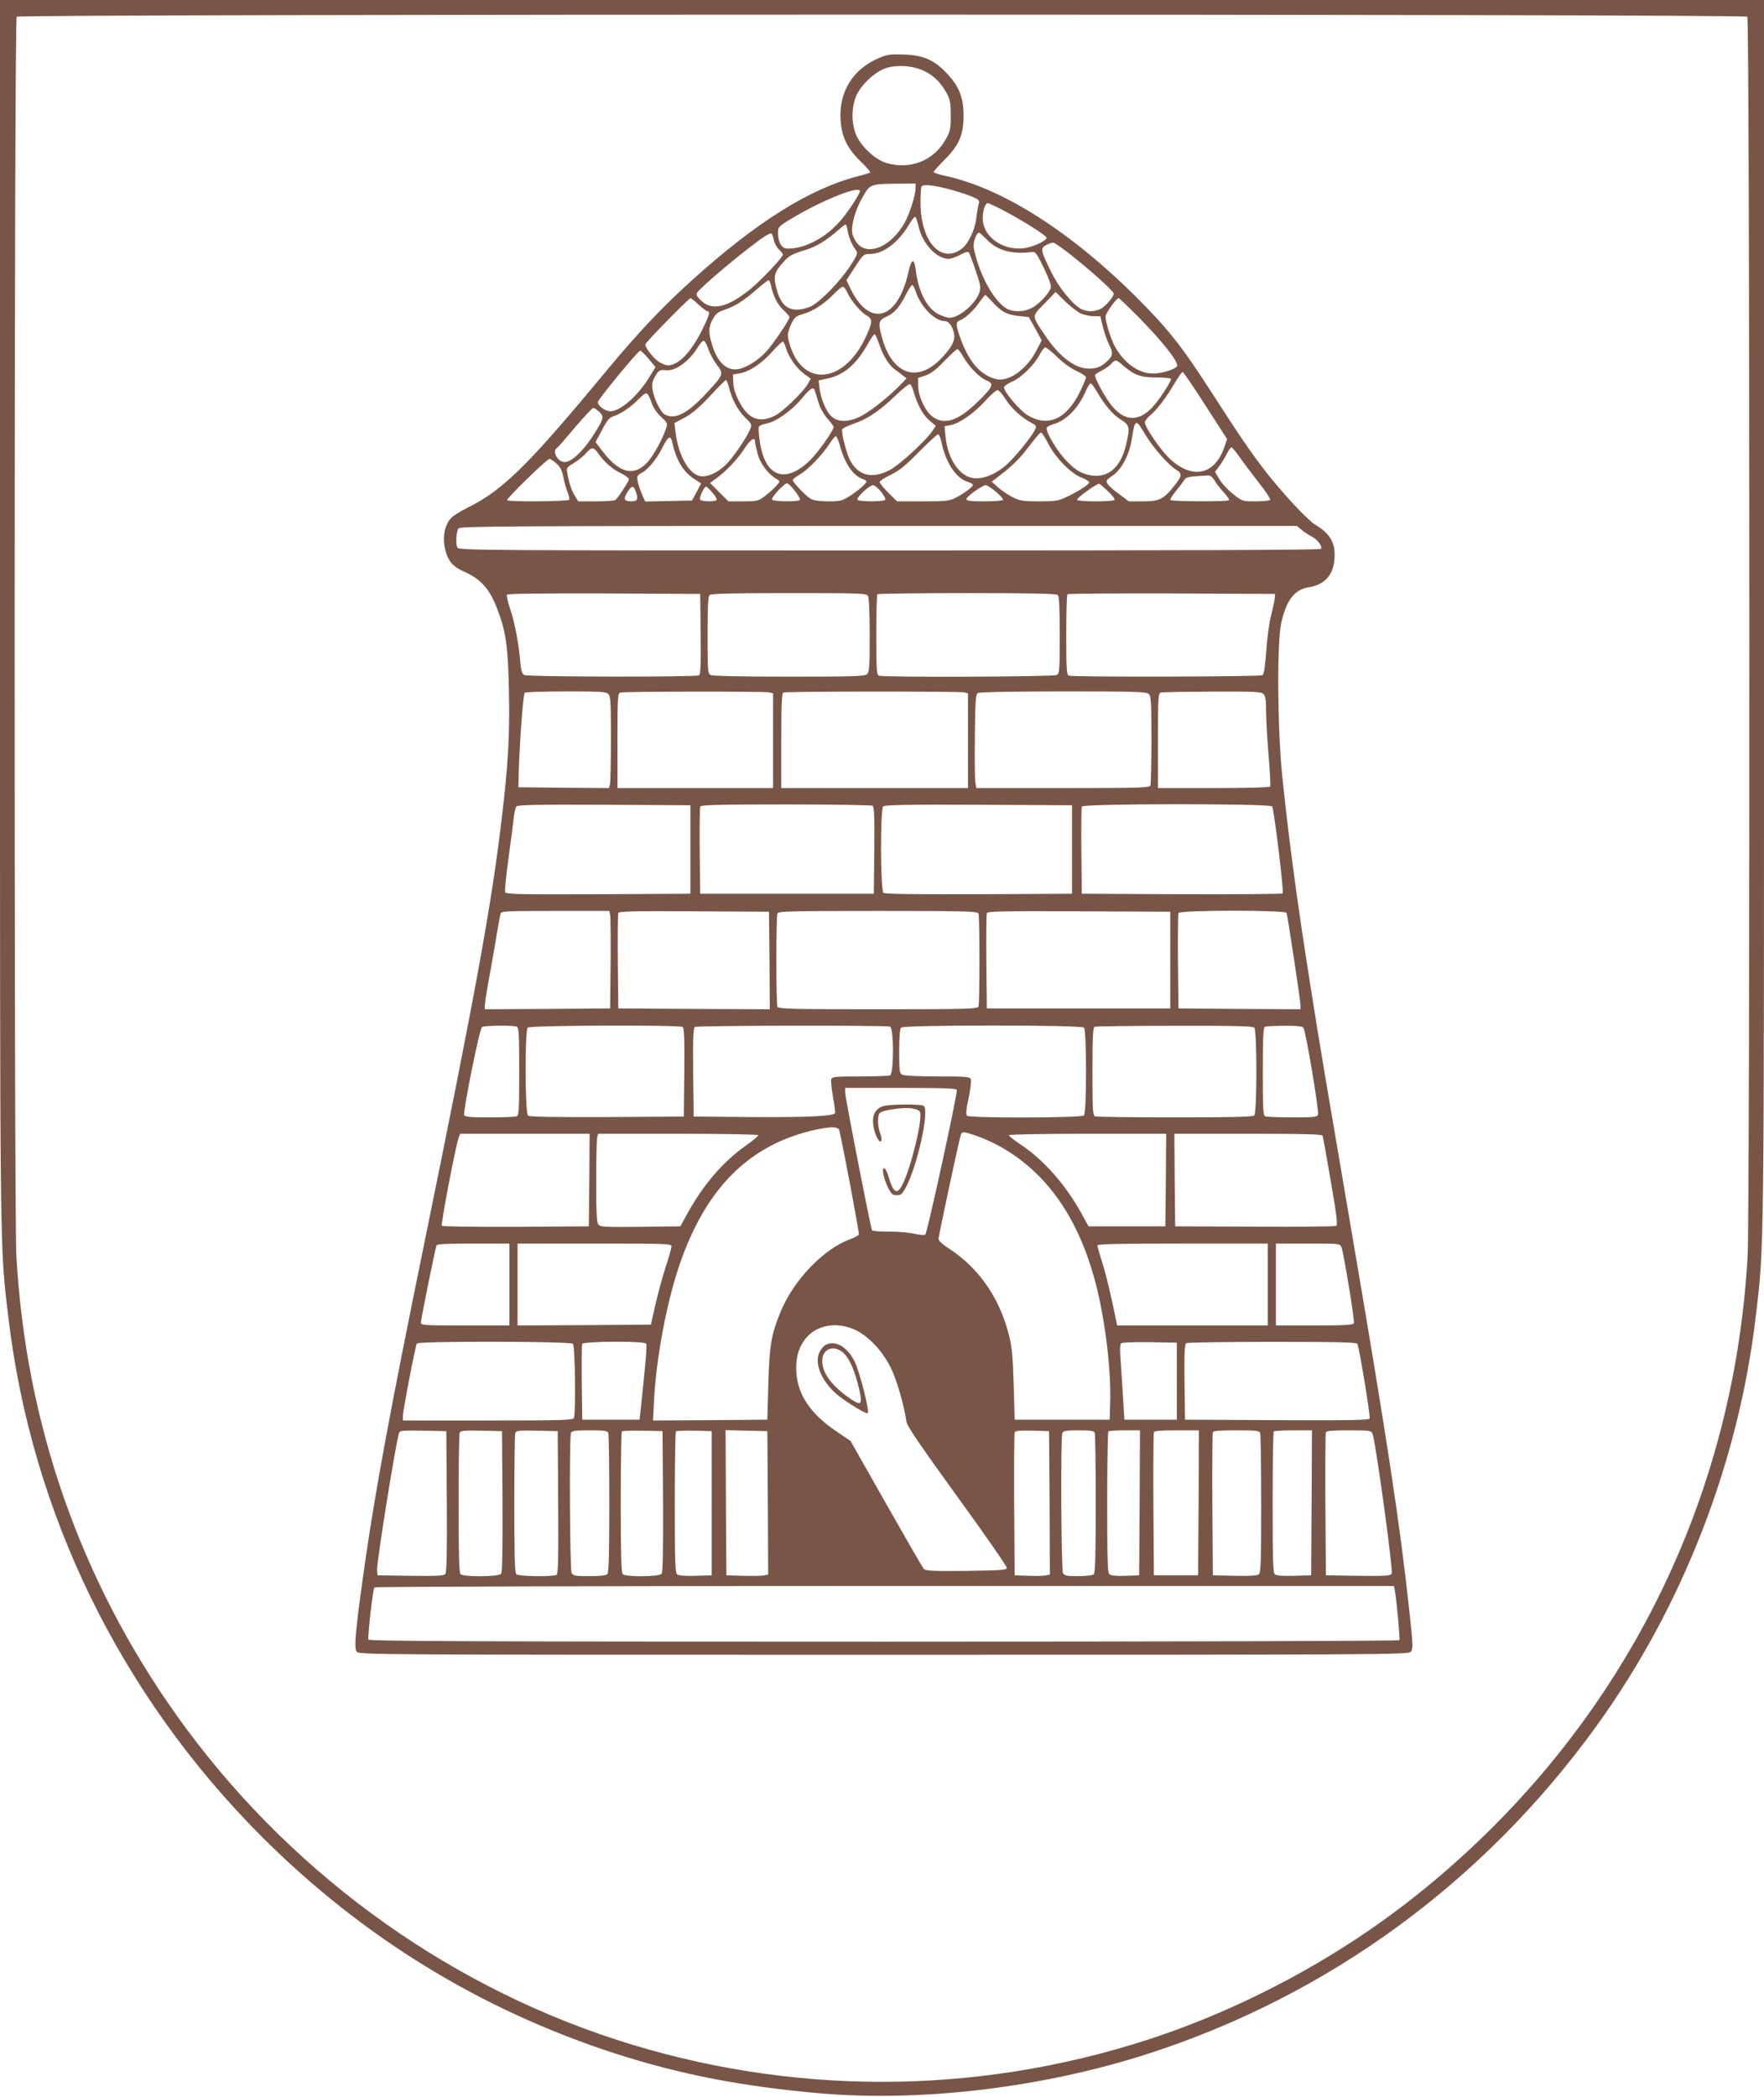 <?xml version="1.0" standalone="no"?>
<!DOCTYPE svg PUBLIC "-//W3C//DTD SVG 20010904//EN"
 "http://www.w3.org/TR/2001/REC-SVG-20010904/DTD/svg10.dtd">
<svg version="1.0" xmlns="http://www.w3.org/2000/svg"
 width="1077pt" height="1280pt" viewBox="0 0 1077 1280"
 preserveAspectRatio="xMidYMid meet">
<g transform="translate(0,1280) scale(0.1,-0.1)"
fill="#795548" stroke="none">
<path d="M0 9078 c0 -4006 -2 -3874 51 -4318 141 -1195 684 -2306 1548 -3171
616 -615 1337 -1057 2158 -1323 398 -128 774 -201 1253 -243 625 -53 1363 36
2003 243 1100 356 2046 1047 2734 1999 524 725 867 1605 972 2495 53 444 51
312 51 4318 l0 3722 -5385 0 -5385 0 0 -3722z m10668 3620 c16 -16 17 -7283 2
-7563 -85 -1545 -810 -2941 -2030 -3909 -477 -379 -1052 -687 -1635 -876
-1056 -342 -2184 -342 -3240 0 -1075 349 -2027 1051 -2690 1985 -587 827 -918
1778 -975 2800 -15 280 -14 7547 2 7563 17 17 10549 17 10566 0z"/>
<path d="M5367 12446 c-158 -66 -245 -205 -235 -375 6 -106 40 -176 123 -257
36 -34 62 -65 58 -67 -5 -3 -37 -13 -73 -22 -298 -77 -623 -281 -1019 -639
-179 -162 -324 -315 -515 -545 -482 -582 -634 -732 -850 -839 -44 -22 -91 -51
-102 -64 -42 -46 -55 -125 -33 -203 17 -62 47 -95 108 -122 107 -47 160 -106
207 -230 53 -137 66 -229 71 -496 6 -271 -4 -451 -43 -777 -64 -541 -158
-1054 -479 -2625 -200 -979 -291 -1470 -355 -1913 -58 -407 -70 -528 -53 -552
14 -20 43 -20 3217 -20 3070 0 3204 1 3219 18 15 17 15 35 -8 246 -56 525
-136 1051 -355 2331 -174 1020 -186 1090 -240 1430 -88 551 -141 946 -182
1345 -29 289 -32 813 -5 930 31 137 81 202 166 215 100 16 153 76 159 179 6
93 -27 149 -120 205 -45 27 -199 192 -303 326 -86 111 -154 210 -333 488 -160
248 -238 350 -382 500 -422 439 -865 731 -1232 812 -43 9 -78 21 -78 25 0 4
31 39 68 76 88 88 115 152 115 269 0 107 -27 177 -98 253 -79 85 -145 115
-265 119 -83 3 -102 1 -153 -21z m277 -80 c60 -29 103 -73 138 -139 19 -35 23
-58 23 -132 0 -81 -3 -95 -30 -144 -72 -131 -217 -189 -363 -146 -68 21 -151
97 -183 167 -32 73 -32 173 0 246 30 66 111 142 177 165 70 24 168 17 238 -17z
m-54 -715 c0 -41 -37 -158 -67 -211 -79 -140 -213 -202 -283 -132 -16 16 -32
46 -36 66 -9 51 18 148 65 227 43 75 46 76 209 78 l112 1 0 -29z m202 -5 c51
-14 115 -34 142 -46 42 -18 47 -23 42 -43 -4 -12 -11 -52 -15 -88 -10 -77 -50
-160 -93 -190 -126 -90 -248 50 -248 285 0 51 3 96 7 99 12 13 72 7 165 -17z
m-542 -13 c0 -14 -55 -101 -102 -160 -75 -95 -177 -162 -278 -184 -28 -6 -61
-8 -74 -5 -28 7 -46 44 -46 94 0 35 4 40 68 79 183 113 432 215 432 176z m889
-124 c118 -63 251 -148 251 -160 0 -16 -63 -48 -117 -60 -135 -30 -273 60
-273 178 0 49 15 93 31 93 7 0 55 -23 108 -51z m-530 -93 c23 -103 109 -195
182 -196 14 0 47 11 72 25 32 17 49 21 53 13 4 -6 23 -56 41 -110 29 -86 33
-104 23 -132 -23 -71 -123 -155 -184 -156 -11 0 -40 10 -64 21 -71 35 -123
134 -140 264 -10 83 -27 80 -46 -7 -65 -291 -236 -340 -353 -101 l-25 53 52
80 c51 78 53 80 93 80 81 0 175 72 240 184 15 26 31 45 35 42 5 -3 14 -30 21
-60z m-434 -23 c7 -41 25 -85 50 -119 14 -20 12 -26 -36 -100 -61 -93 -177
-212 -236 -243 -25 -12 -61 -21 -88 -21 -59 0 -97 35 -119 110 -26 87 -22 113
27 169 44 51 56 58 147 86 62 19 124 56 190 114 25 22 48 40 52 41 4 0 10 -17
13 -37z m-451 -57 c4 -19 18 -45 31 -58 14 -13 25 -27 25 -32 0 -16 -128 -152
-197 -209 -139 -113 -232 -136 -300 -74 -27 25 -34 38 -27 50 19 33 298 267
408 341 21 14 42 24 46 21 4 -3 11 -20 14 -39z m1300 3 c65 -69 153 -93 281
-77 16 3 29 -16 68 -97 30 -61 46 -107 43 -120 -8 -33 -74 -104 -117 -125 -45
-24 -109 -26 -148 -6 -81 42 -173 209 -206 373 -6 30 16 93 33 93 4 0 24 -19
46 -41z m521 -100 c130 -104 255 -217 255 -231 0 -19 -50 -78 -80 -93 -37 -19
-83 -19 -119 -1 -53 28 -137 131 -184 228 -63 128 -66 143 -30 162 15 8 35 15
43 15 8 0 60 -36 115 -80z m-1839 -176 c14 -69 40 -121 76 -154 21 -20 38 -40
38 -45 0 -17 -99 -163 -141 -209 -45 -49 -107 -90 -158 -105 -75 -21 -137 29
-172 141 -25 79 -24 115 4 163 17 31 32 43 73 56 64 22 113 53 194 124 36 30
68 56 72 56 4 0 10 -12 14 -27z m884 -40 c30 -94 117 -183 178 -183 25 0 47
-30 57 -77 8 -40 -12 -80 -73 -145 -149 -160 -306 -106 -368 125 -24 89 -20
103 30 125 47 21 80 59 120 140 15 28 30 52 35 52 5 0 15 -17 21 -37z m-419
-4 c19 -47 85 -126 119 -144 40 -21 39 -43 -10 -144 -109 -226 -307 -288 -415
-129 -27 39 -55 118 -55 153 0 13 10 45 22 70 19 39 28 46 73 59 62 18 125 60
185 120 24 25 49 46 56 46 6 0 17 -14 25 -31z m1431 -134 c21 -8 55 -15 76
-15 l40 0 16 -66 c9 -37 26 -84 36 -105 27 -51 25 -70 -7 -101 -40 -37 -66
-48 -114 -48 -86 0 -182 73 -272 208 -79 118 -79 109 0 189 l68 71 60 -59 c33
-32 77 -65 97 -74z m-540 69 c53 -58 88 -76 161 -83 l58 -6 40 -71 39 -71 -32
-62 c-59 -115 -169 -193 -245 -175 -98 23 -171 108 -224 263 -24 69 -24 88 2
96 30 10 86 61 120 112 17 23 32 43 34 43 3 0 24 -21 47 -46z m-1796 -14 c24
-22 48 -40 54 -40 18 0 10 -27 -35 -117 -66 -133 -144 -213 -206 -213 -12 0
-36 9 -54 20 -33 20 -85 86 -85 108 0 11 265 282 276 282 4 0 26 -18 50 -40z
m2682 -72 c152 -155 248 -277 239 -302 -8 -19 -93 -46 -147 -46 -91 0 -184 69
-238 175 -24 49 -52 140 -52 172 0 22 65 113 81 113 3 0 56 -51 117 -112z
m-1583 -160 c22 -70 58 -131 92 -158 16 -11 39 -29 53 -40 l25 -19 -35 -37
c-71 -74 -185 -165 -247 -196 -74 -36 -138 -36 -178 2 -31 29 -62 103 -71 167
l-6 51 55 12 c99 20 177 88 247 213 17 31 35 57 40 57 4 0 15 -24 25 -52z
m-1040 -39 c9 -27 33 -71 52 -96 43 -56 42 -59 -66 -175 -115 -123 -189 -161
-252 -128 -26 14 -68 100 -75 153 -5 33 -1 51 16 80 22 38 28 41 68 37 60 -5
145 59 197 148 11 17 25 32 31 32 7 0 20 -23 29 -51z m475 3 c17 -55 66 -123
111 -155 l39 -28 -17 -31 c-30 -52 -155 -173 -204 -196 -95 -46 -162 -19 -217
89 -23 44 -34 81 -35 114 l-2 49 44 8 c59 10 136 63 201 137 29 33 56 58 61
56 4 -3 13 -22 19 -43z m1656 -52 c37 -36 86 -71 118 -85 31 -14 56 -31 56
-38 0 -7 -15 -44 -34 -83 -82 -172 -198 -225 -324 -147 -47 29 -142 141 -142
168 0 8 22 24 50 36 56 24 137 104 169 167 12 23 27 42 33 42 6 0 40 -27 74
-60z m-574 1 c33 -58 97 -124 137 -141 52 -21 47 -37 -41 -124 -122 -121 -206
-152 -279 -103 -46 30 -91 121 -93 188 l-1 52 45 15 c33 11 64 35 115 88 39
39 75 73 80 73 6 1 22 -21 37 -48z m-1922 -11 l42 -50 -33 -55 c-73 -120 -180
-215 -243 -215 -31 0 -76 33 -76 56 0 15 246 314 259 314 5 0 28 -23 51 -50z
m2896 -40 c69 -60 111 -75 207 -74 49 0 87 -4 87 -9 0 -14 -58 -106 -98 -154
-91 -113 -191 -111 -275 5 -43 58 -97 163 -91 174 3 5 22 17 42 27 20 10 46
28 56 40 25 28 32 27 72 -9z m504 -245 l132 -205 -16 -47 c-60 -176 -201 -203
-342 -65 -54 54 -144 186 -144 213 0 9 13 28 29 41 40 31 99 108 151 196 23
39 46 72 50 72 5 0 68 -92 140 -205z m-2910 113 c19 -76 54 -142 99 -186 42
-41 43 -43 30 -74 -20 -49 -102 -169 -145 -212 -51 -51 -116 -80 -159 -72 -71
14 -134 128 -151 271 l-6 53 62 33 c45 24 88 61 154 131 50 54 94 98 98 98 4
0 12 -19 18 -42z m1128 -29 c25 -84 57 -141 96 -175 l39 -33 -18 -28 c-39 -60
-201 -209 -261 -241 -107 -56 -190 -37 -241 53 -23 40 -58 175 -51 195 2 6 34
21 70 34 83 27 158 78 257 173 42 40 81 71 86 69 6 -1 16 -22 23 -47z m1117 4
c49 -85 99 -144 148 -174 54 -33 57 -49 33 -150 -35 -153 -123 -219 -243 -184
-45 13 -68 29 -118 78 -56 57 -125 169 -125 203 0 7 17 18 38 24 80 21 157 99
202 205 11 25 24 45 29 45 5 0 21 -21 36 -47z m-1721 5 c3 -7 12 -39 22 -71
10 -35 32 -74 55 -101 22 -24 39 -48 39 -52 0 -20 -95 -155 -142 -201 -153
-150 -277 -106 -309 111 -6 42 -9 82 -6 90 3 8 24 17 47 21 57 10 154 79 215
152 49 61 72 75 79 51z m1166 -55 c34 -55 96 -111 159 -145 31 -17 31 -18 17
-47 -26 -48 -131 -175 -178 -214 -90 -74 -182 -96 -244 -58 -65 40 -111 130
-121 237 l-6 63 37 6 c54 11 144 73 211 148 33 36 67 66 75 66 8 0 31 -25 50
-56z m-2164 -15 c11 -34 31 -65 59 -91 42 -40 43 -41 30 -77 -24 -67 -75 -160
-111 -200 -83 -91 -173 -69 -276 67 l-42 55 40 74 c32 62 45 76 74 85 44 15
105 57 149 103 19 20 40 36 47 36 7 0 20 -23 30 -52z m-319 -60 c31 -29 29
-40 -14 -112 -71 -118 -149 -196 -196 -196 -42 0 -78 66 -47 85 5 3 55 60 110
126 56 65 106 119 112 119 7 0 22 -10 35 -22z m3337 -143 c45 -75 142 -186
187 -212 38 -23 36 -38 -9 -95 -67 -85 -93 -98 -193 -98 l-87 0 -60 45 c-34
24 -66 53 -71 64 -10 17 -5 24 32 48 55 37 104 131 118 228 18 120 24 121 83
20z m-594 -53 c44 -86 138 -182 203 -207 26 -10 47 -23 47 -29 0 -13 -65 -55
-140 -90 -48 -23 -68 -26 -166 -26 -98 0 -116 3 -161 25 -27 14 -68 41 -89 60
l-39 35 23 18 c97 72 149 123 204 197 35 46 68 85 73 85 6 0 26 -30 45 -68z
m-650 1 c25 -117 87 -211 156 -233 19 -6 34 -15 34 -20 0 -12 -56 -53 -107
-79 -38 -19 -59 -21 -199 -21 l-157 0 -54 53 c-29 30 -53 59 -53 65 0 6 30 26
68 44 52 25 90 56 172 139 58 59 110 107 117 108 6 1 17 -24 23 -56z m-620
-19 c30 -107 81 -180 140 -199 11 -3 20 -10 20 -14 0 -12 -52 -57 -104 -90
-45 -28 -58 -31 -128 -31 -50 0 -89 5 -107 15 -28 14 -111 101 -111 115 0 5
20 20 43 34 51 29 140 122 183 190 16 25 33 45 38 43 5 -2 17 -30 26 -63z
m-1025 24 c24 -108 68 -181 137 -224 l39 -25 -28 -52 -28 -52 -143 -3 -143 -3
-20 46 c-11 26 -23 61 -26 80 -5 29 -2 35 25 49 37 19 91 84 122 146 40 80 54
88 65 38z m505 5 c0 -9 8 -44 17 -77 16 -59 66 -123 118 -152 19 -11 19 -13
-10 -44 -16 -18 -48 -45 -69 -61 -36 -27 -46 -29 -129 -29 l-90 0 -56 56 -56
56 30 22 c63 45 136 120 176 182 40 62 69 82 69 47z m-960 -67 c39 -56 87 -98
136 -122 30 -14 54 -32 54 -38 0 -14 -68 -118 -84 -128 -6 -4 -59 -8 -119 -8
l-107 0 -20 33 c-21 34 -36 79 -46 138 -6 34 -4 37 37 61 24 14 59 42 77 62
34 38 46 38 72 2z m3917 -24 c22 -32 75 -102 117 -156 42 -53 74 -101 71 -107
-4 -5 -43 -9 -88 -9 -82 0 -82 0 -139 45 -31 24 -69 65 -83 90 l-27 45 25 33
c13 17 34 51 46 75 12 23 25 42 29 42 5 0 26 -26 49 -58z m-4171 -40 c24 -21
35 -41 44 -85 6 -33 18 -74 26 -93 8 -19 12 -39 9 -44 -7 -11 -368 -14 -379
-3 -7 8 243 252 259 252 6 0 24 -12 41 -27z m4019 -104 c10 -18 36 -51 57 -74
21 -22 35 -44 31 -47 -9 -10 -351 -8 -357 1 -3 5 13 30 35 57 22 27 45 57 50
66 7 13 25 19 67 22 31 2 66 4 77 5 14 1 27 -9 40 -30z m-2562 -64 c20 -26 34
-51 31 -55 -8 -13 -162 -11 -170 2 -7 12 73 99 92 99 6 0 28 -21 47 -46z
m1911 -2 c26 -24 44 -48 41 -53 -8 -12 -222 -12 -229 0 -6 9 123 103 136 98 3
-1 27 -21 52 -45z m-1386 -2 c18 -22 30 -45 27 -50 -8 -13 -162 -13 -170 0 -8
13 74 89 95 89 8 1 30 -17 48 -39z m702 -1 c27 -23 47 -46 44 -50 -3 -5 -54
-9 -115 -9 -85 0 -109 3 -109 14 0 14 97 84 118 85 7 1 35 -18 62 -40z m-2200
5 c19 -49 13 -64 -24 -64 -46 0 -52 13 -26 55 26 42 37 44 50 9z m469 -10 c17
-19 29 -39 26 -45 -8 -13 -92 -11 -101 2 -6 11 25 79 37 79 4 0 21 -16 38 -36z
m3598 -228 c15 -13 43 -31 60 -40 37 -18 68 -60 58 -76 -4 -7 -820 -10 -2636
-10 -2495 0 -2630 1 -2637 18 -11 27 -6 100 8 117 11 13 279 15 2565 15 l2553
0 29 -24z m-3669 -635 c2 -189 -1 -246 -10 -253 -19 -11 -1045 -10 -1067 2
-14 7 -20 27 -25 87 -11 118 -33 231 -61 316 -15 42 -23 82 -20 87 4 7 208 9
593 8 l587 -3 3 -244z m1022 230 c6 -12 10 -107 10 -240 0 -186 -2 -222 -16
-235 -14 -14 -71 -16 -475 -16 -298 0 -467 4 -480 10 -18 10 -19 24 -19 243 0
168 3 236 12 245 9 9 130 12 485 12 457 0 473 -1 483 -19z m1158 7 c9 -9 12
-77 12 -245 0 -219 -1 -233 -19 -243 -21 -11 -1057 -15 -1085 -4 -14 5 -16 37
-16 248 0 134 3 246 7 249 3 4 250 7 548 7 407 0 544 -3 553 -12z m1325 -18
c-1 -14 -11 -61 -22 -105 -12 -44 -25 -142 -30 -219 -7 -96 -14 -141 -23 -147
-15 -10 -1158 -12 -1182 -3 -14 5 -16 37 -16 248 0 134 3 246 7 249 3 4 290 6
637 5 l631 -3 -2 -25z m-4069 -586 c14 -13 16 -52 16 -272 0 -141 -3 -267 -6
-280 l-6 -22 -277 2 -276 3 1 45 c2 163 27 526 38 532 6 4 120 8 253 8 206 0
244 -2 257 -16z m984 10 l22 -6 0 -289 0 -289 -475 0 -475 0 0 289 c0 267 1
290 18 294 26 7 884 8 910 1z m1190 0 l22 -6 0 -289 0 -289 -570 0 -570 0 0
289 c0 222 3 291 13 294 17 8 1078 8 1105 1z m1126 -10 c14 -13 16 -53 16
-279 0 -145 -3 -270 -6 -279 -5 -14 -62 -16 -535 -16 l-528 0 -6 33 c-3 17 -5
146 -3 285 2 211 5 254 18 262 9 6 220 10 522 10 447 0 508 -2 522 -16z m700
0 c12 -12 16 -37 16 -104 0 -49 7 -170 15 -270 9 -100 13 -185 10 -191 -4 -5
-143 -9 -346 -9 l-339 0 0 289 c0 267 1 290 18 294 9 3 151 5 314 6 257 1 299
-1 312 -15z m-3499 -949 l0 -270 -563 -3 c-489 -2 -563 0 -568 13 -3 8 6 99
20 202 14 103 29 215 32 248 4 33 11 66 17 73 7 9 122 12 536 10 l526 -3 0
-270z m1113 267 c9 -7 12 -68 10 -273 l-3 -264 -530 0 -530 0 -3 260 c-1 143
0 265 3 272 3 10 113 13 522 13 285 0 524 -4 531 -8z m1217 -267 l0 -270 -569
-3 c-412 -1 -573 1 -582 9 -19 16 -20 509 -2 527 9 9 147 12 583 10 l570 -3 0
-270z m1222 263 c12 -19 73 -522 64 -531 -4 -4 -281 -6 -617 -5 l-609 3 -3
260 c-1 143 0 265 3 272 7 19 1150 19 1162 1z m-4042 -660 c3 -13 4 -147 3
-298 l-3 -275 -382 -3 -383 -2 0 23 c0 13 9 72 20 133 11 60 32 177 46 259 13
83 27 158 30 168 5 16 30 17 334 17 l330 0 5 -22z m973 -281 l2 -297 -462 2
-463 3 -3 285 c-1 157 0 290 3 297 3 11 99 13 462 11 l458 -3 3 -298z m1276
287 c8 -20 8 -548 0 -568 -6 -14 -69 -16 -614 -16 -545 0 -608 2 -614 16 -3 9
-6 136 -6 284 0 148 3 275 6 284 6 14 69 16 614 16 545 0 608 -2 614 -16z
m1171 -284 l0 -295 -560 0 -560 0 -3 285 c-1 157 0 290 3 297 3 11 118 13 562
11 l558 -3 0 -295z m710 288 c7 -20 85 -535 85 -563 l0 -25 -372 2 -373 3 -3
285 c-1 157 0 290 3 297 7 19 653 19 660 1z m-4701 -694 c14 -5 16 -39 16
-274 0 -235 -2 -269 -16 -274 -9 -3 -83 -6 -165 -6 -117 0 -151 3 -155 14 -8
21 94 529 109 538 14 9 188 11 211 2z m1014 -2 c9 -7 12 -69 10 -278 l-3 -269
-469 -3 c-338 -1 -473 1 -482 9 -19 16 -20 519 -2 537 14 14 924 17 946 4z
m1266 2 c24 -9 24 -289 0 -298 -9 -3 -91 -6 -184 -6 -150 0 -169 -2 -175 -17
-3 -10 2 -59 11 -110 10 -51 15 -95 12 -98 -18 -18 -173 -25 -498 -23 l-365 3
-3 269 c-2 209 1 271 10 278 15 9 1168 11 1192 2z m1184 -6 c17 -17 17 -519 0
-536 -16 -16 -699 -17 -714 -2 -8 8 -5 41 10 108 11 54 17 105 13 115 -6 15
-26 17 -202 17 -116 0 -204 4 -216 10 -17 10 -19 22 -19 143 0 90 4 137 12
145 17 17 1099 17 1116 0z m1040 0 c17 -17 17 -519 0 -536 -9 -9 -130 -12
-484 -12 -260 0 -479 3 -488 6 -14 5 -16 39 -16 274 0 205 3 270 13 273 6 3
226 6 487 6 358 1 479 -2 488 -11z m300 -1 c14 -17 97 -511 89 -531 -5 -14
-29 -16 -156 -16 -82 0 -156 3 -165 6 -14 5 -16 39 -16 274 0 205 3 270 13
273 6 3 60 6 118 6 76 1 110 -3 117 -12z m-2116 -379 c6 -17 -180 -870 -192
-882 -6 -6 -32 -4 -67 4 -32 7 -102 13 -156 13 -53 -1 -100 3 -103 8 -8 14
-164 811 -164 842 l0 27 339 0 c262 0 340 -3 343 -12z m-717 -250 c22 -91 122
-623 119 -633 -3 -6 -26 -19 -52 -28 -165 -60 -348 -251 -428 -448 -55 -135
-66 -199 -73 -434 l-6 -220 -349 -3 -349 -2 6 122 c14 258 74 582 151 814 161
481 430 750 837 839 100 21 138 19 144 -7z m826 -27 c149 -51 284 -138 400
-257 156 -161 269 -378 340 -652 57 -222 94 -528 87 -727 l-3 -100 -290 0
-290 0 -6 215 c-6 187 -10 228 -32 313 -59 224 -187 404 -370 521 -34 22 -57
44 -57 54 0 17 124 597 136 635 7 22 18 21 85 -2z m-2353 -273 l-3 -283 -444
-3 c-245 -1 -449 2 -453 6 -8 8 84 490 103 540 l9 22 395 0 395 0 -2 -282z
m1032 273 c0 -5 -35 -34 -77 -64 -137 -96 -260 -239 -355 -412 l-44 -80 -244
-3 c-221 -2 -246 -1 -257 15 -10 12 -13 82 -13 262 0 135 3 256 6 269 l6 22
489 0 c290 0 489 -4 489 -9z m2488 -273 l-3 -283 -235 0 -234 0 -44 80 c-95
173 -230 326 -370 419 -40 26 -72 52 -72 57 0 5 193 9 480 9 l480 0 -2 -282z
m957 270 c3 -7 25 -132 50 -277 36 -208 43 -266 33 -273 -7 -4 -231 -7 -498
-5 l-485 2 -3 283 -2 282 450 0 c351 0 452 -3 455 -12z m-4965 -908 l0 -250
-270 0 c-259 0 -270 1 -270 19 0 19 86 444 95 469 3 9 58 12 225 12 l220 0 0
-250z m990 233 c0 -9 -16 -66 -36 -127 -20 -61 -48 -165 -63 -231 l-27 -120
-407 -3 -407 -2 0 250 0 250 470 0 c431 0 470 -1 470 -17z m3640 -233 l0 -250
-460 0 -460 0 -4 23 c-32 159 -63 289 -87 363 -16 50 -29 96 -29 103 0 8 136
11 520 11 l520 0 0 -250z m450 228 c14 -35 82 -449 76 -464 -4 -11 -50 -14
-241 -14 l-235 0 0 250 0 250 195 0 c193 0 196 0 205 -22z m-2962 -508 c82
-42 164 -131 214 -235 34 -71 77 -220 93 -325 4 -25 90 -151 310 -455 168
-231 304 -427 302 -435 -2 -13 -39 -15 -248 -18 -217 -2 -248 0 -260 14 -8 9
-111 188 -230 398 l-216 381 -84 57 c-160 107 -240 226 -247 365 -5 86 14 152
60 207 68 82 194 101 306 46z m-1730 -82 c13 -13 18 -421 6 -452 -5 -14 -61
-16 -525 -16 l-519 0 0 28 c0 33 76 427 85 442 10 15 937 14 953 -2z m447 1
c6 -9 0 -87 -33 -399 l-7 -65 -175 0 -175 0 -3 225 c-1 123 0 230 2 237 7 17
381 19 391 2z m3240 -229 l0 -235 -160 0 -160 0 -8 130 c-4 72 -11 174 -15
228 -5 62 -4 101 2 107 7 7 75 9 176 8 l165 -3 0 -235z m1102 228 c11 -17 81
-440 75 -456 -3 -10 -122 -12 -566 -10 l-561 3 -3 229 c-2 177 1 231 10 238 7
4 243 8 525 8 399 0 514 -3 520 -12z m-5559 -962 c2 -312 -1 -432 -9 -443 -10
-11 -51 -13 -213 -11 l-201 3 -3 31 c-4 39 112 764 134 837 5 16 19 17 147 15
l142 -3 3 -429z m340 0 c1 -308 -1 -433 -9 -442 -15 -18 -229 -20 -247 -2 -9
9 -12 118 -12 429 0 230 3 425 6 433 5 14 24 16 133 14 l126 -3 3 -429z m340
-5 c2 -341 0 -436 -10 -443 -21 -13 -232 -10 -246 4 -9 9 -12 118 -12 429 0
230 3 425 6 433 5 14 24 16 133 14 l126 -3 3 -434z m306 423 c3 -9 6 -203 6
-433 0 -311 -3 -420 -12 -429 -8 -8 -47 -12 -110 -12 -86 0 -98 2 -108 19 -11
21 -15 827 -4 855 5 13 25 16 114 16 89 0 109 -3 114 -16z m334 -418 c1 -308
-1 -433 -9 -442 -15 -18 -219 -20 -237 -2 -9 9 -12 120 -12 438 0 235 3 430 7
434 4 3 61 5 127 4 l121 -3 3 -429z m297 -11 l0 -440 -99 -3 c-64 -2 -103 1
-112 9 -12 9 -14 85 -14 439 0 234 3 430 7 434 4 3 54 5 112 4 l106 -3 0 -440z
m343 3 l2 -438 -22 -5 c-13 -3 -70 -5 -128 -3 l-105 3 -3 443 -2 443 127 -3
128 -3 3 -437z m1720 0 l2 -438 -22 -5 c-13 -3 -61 -5 -108 -3 l-85 3 -3 430
c-1 237 0 436 3 443 3 9 31 12 107 10 l103 -3 3 -437z m276 426 c3 -9 6 -203
6 -433 0 -311 -3 -420 -12 -429 -7 -7 -44 -12 -95 -12 -71 0 -84 3 -93 19 -11
21 -15 827 -4 855 5 13 24 16 99 16 75 0 94 -3 99 -16z m274 -426 l-3 -443
-83 -3 c-53 -2 -89 1 -98 9 -12 9 -14 84 -14 439 0 234 3 430 7 433 3 4 48 7
100 7 l93 0 -2 -442z m360 0 l-3 -443 -135 0 -135 0 -3 430 c-1 237 0 436 3
443 3 9 41 12 140 12 l135 0 -2 -442z m376 426 c3 -9 6 -204 6 -434 0 -344 -2
-420 -14 -429 -9 -8 -57 -11 -147 -9 l-134 3 -3 430 c-1 237 0 436 3 443 3 9
41 12 144 12 117 0 140 -2 145 -16z m314 -426 l-3 -443 -104 -3 c-67 -2 -108
1 -117 9 -12 9 -14 85 -14 439 0 234 3 430 7 433 3 4 57 7 120 7 l113 0 -2
-442z m372 420 c19 -47 126 -828 117 -852 -6 -14 -31 -16 -204 -14 l-198 3 -3
430 c-1 237 0 436 3 443 3 9 41 12 140 12 131 0 136 -1 145 -22z m135 -950
c10 -46 34 -301 29 -309 -3 -5 -1420 -9 -3150 -9 -2508 0 -3144 3 -3145 13 -3
38 27 303 37 318 3 5 1396 9 3114 9 l3110 0 5 -22z"/>
<path d="M5393 6049 c-41 -12 -63 -44 -63 -90 0 -38 16 -95 33 -116 19 -25 26
-2 11 39 -17 50 -18 112 -1 126 20 17 144 35 193 27 28 -4 48 -13 51 -23 17
-43 -55 -340 -107 -442 -33 -65 -56 -52 -86 51 -17 58 -40 67 -31 13 4 -20 16
-57 29 -83 20 -39 27 -46 53 -46 25 0 34 7 53 43 73 131 149 479 111 503 -18
11 -205 10 -246 -2z"/>
<path d="M5037 4589 c-9 -5 -24 -24 -33 -41 -36 -70 15 -187 117 -268 63 -49
169 -113 177 -105 12 12 -49 252 -80 315 -47 93 -121 134 -181 99z m117 -51
c36 -36 67 -111 92 -219 22 -97 12 -104 -70 -45 -102 73 -156 149 -156 220 0
77 76 102 134 44z"/>
</g>
</svg>
